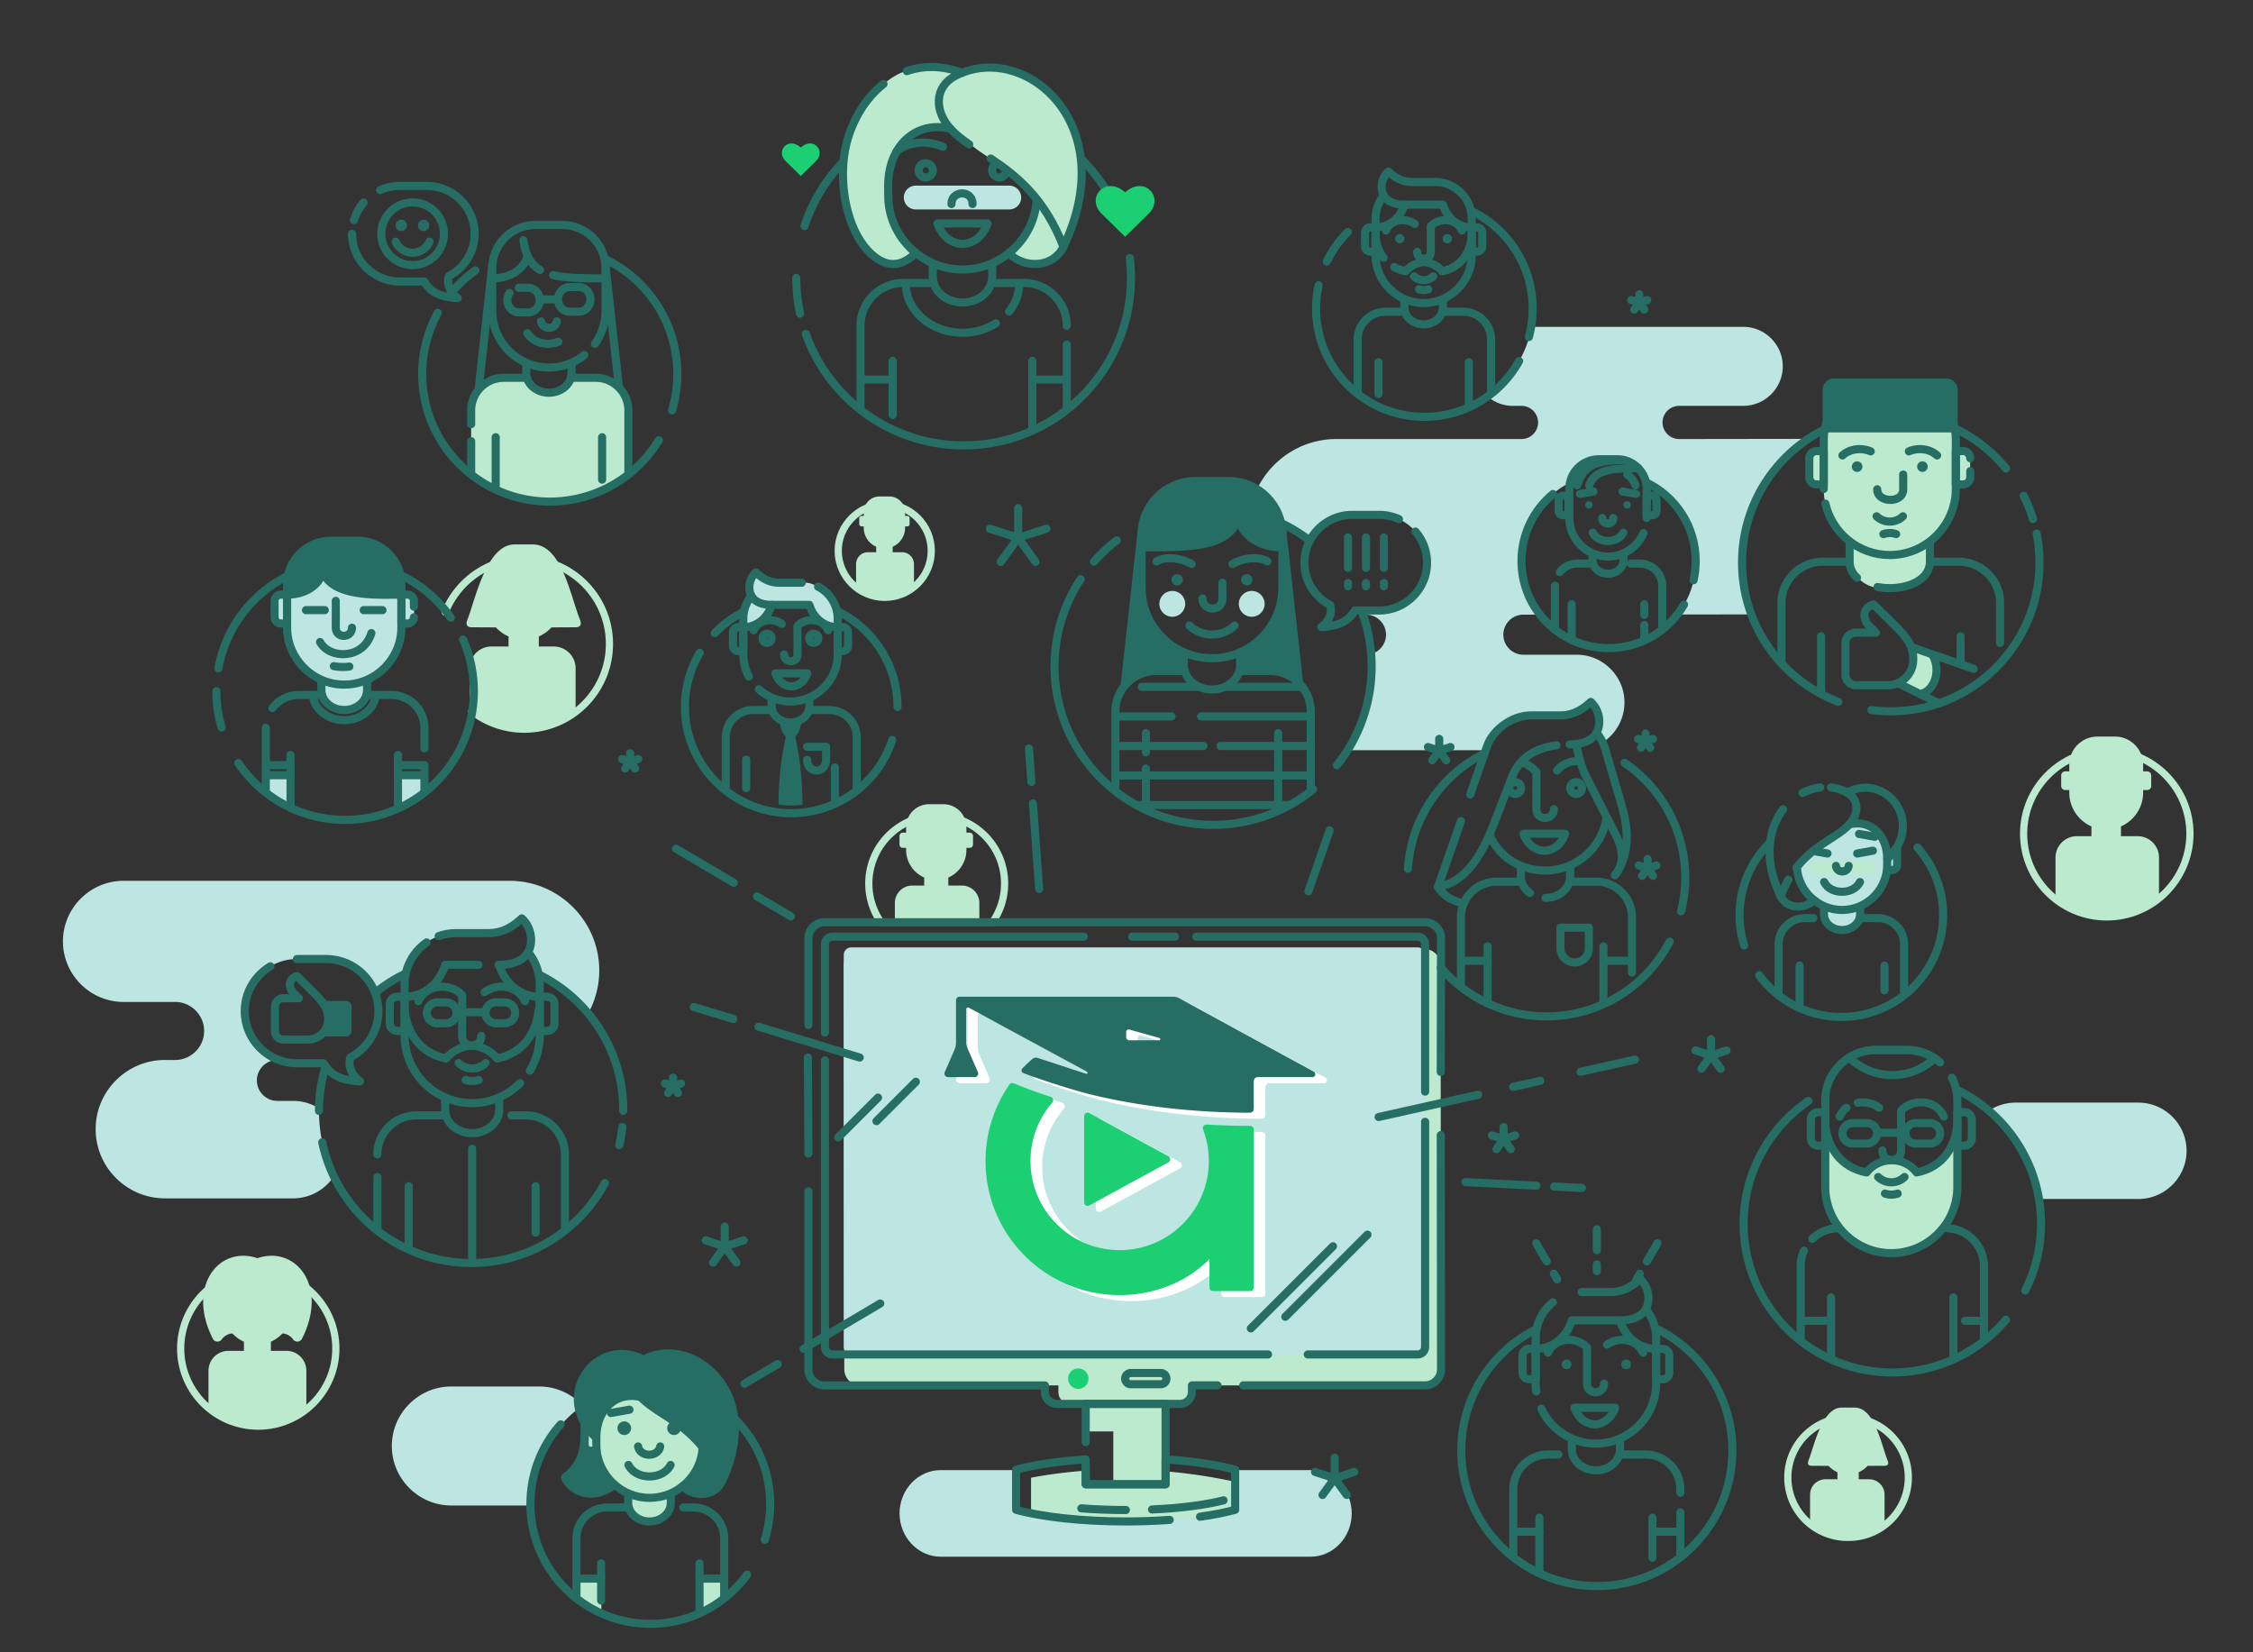 <svg xmlns="http://www.w3.org/2000/svg" xml:space="preserve" width="600" height="440"><rect width="100%" height="100%" fill="#333333" stroke="none"/><g transform="translate(0 -22.22)"><path fill="#bbeace" fill-rule="evenodd" d="M503.68 356.055c-9.67-.006-17.578-7.918-17.578-17.59v-18.686c0 7.271 3.842 13.021 11.008 14.666 3.203-4.635 9.963-4.402 13.143.195 7.164-1.643 11.008-7.395 11.008-14.666v18.688c0 9.672-7.91 17.584-17.58 17.59v-.197z" clip-rule="evenodd"/><path fill="none" stroke="#266d64" stroke-linecap="round" stroke-linejoin="round" stroke-miterlimit="22.926" stroke-width="2.16" d="M516.672 305.152a13.333 13.333 0 0 0-8.799-3.317h-8.384c-7.367 0-13.395 6.026-13.395 13.394v23.113c0 9.672 7.916 17.586 17.586 17.586 9.672 0 17.586-7.914 17.586-17.586v-23.113c0-2.15-.514-4.188-1.424-5.994" clip-rule="evenodd"/><path fill="#bbeace" fill-rule="evenodd" d="M485.684 131.455h35.133v10.884H522.77c1.053 0 1.912.86 1.912 1.913v5.099a1.917 1.917 0 0 1-1.912 1.913h-1.912v-.036h-.041v1.205c0 5.633-2.689 10.668-6.846 13.888v4.042c0 4.663-3.814 8.477-8.477 8.477h-4.443c-4.662 0-8.477-3.814-8.477-8.477v-4.006c-4.182-3.219-6.891-8.27-6.891-13.924v-1.169h-1.912a1.917 1.917 0 0 1-1.912-1.913v-5.099c0-1.052.859-1.913 1.912-1.913h1.912v-10.884zm29.4 65.184-5.818-2.041.133 4.521-3.098 4.549 5.67 3.687 3.617-3.145z" clip-rule="evenodd"/><path fill="#bde5e1" fill-rule="evenodd" d="M250.504 413.701h20.552v10.574h57.883v-10.637l.307.063h19.795c6.018 0 10.941 5.189 10.941 11.529 0 6.342-4.924 11.529-10.941 11.529h-98.537c-6.018 0-10.942-5.188-10.942-11.529s4.924-11.529 10.942-11.529zM493.137 269.231l-4.59.7-2.502-2.767-.303-3.138-5.377-4.513-1.826-6.325 7.262-6.5 6.705-4.943 4.012-.031 3.652 2.228 2.393 6.096 2.667-1.609-.033 4.438-.666 1.175-2.058.162-3.077 6.445-4.093 2.908v3.159z" clip-rule="evenodd"/><path fill="none" stroke="#266d64" stroke-linecap="round" stroke-linejoin="round" stroke-miterlimit="22.926" stroke-width="2.16" d="M478.539 253.188c.359 6.303 5.629 11.348 12.018 11.348v0c6.307 0 11.521-4.915 12.002-11.104.023-.308.037-2.123.037-2.437" clip-rule="evenodd"/><path fill="#bde5e1" fill-rule="evenodd" d="m205.859 177.23-4.592-2.164-1.604 2.532.806 3.481-1.66 1.948-.854 6.425 4.192-1.479 2.881-3.428.468-1.239h9.511l2.931 3.597 3.315 2.114 1.839.436-.118-3.986-1.383-4.196-3.271-2.575c-1.298-.735-2.635-1.322-4.111-1.345zM76.734 175.994H106.8v4.571h1.539c1.073 0 1.951.878 1.951 1.951v3.793c0 1.073-.878 1.95-1.951 1.95H106.8v2.001c0 5.985-3.735 11.14-8.99 13.249v1.729c0 3.346-2.737 6.083-6.083 6.083s-6.083-2.737-6.083-6.083v-1.762c-5.212-2.129-8.91-7.261-8.91-13.215v-2.001h-1.666a1.955 1.955 0 0 1-1.95-1.95v-3.793c0-1.073.877-1.951 1.95-1.951h1.666zm29.24 52.666h7.011v4.945l-7.011 4.184zm-35.194 0h6.596v8.661l-6.596-3.806zM243.873 71.645h24.906a3.185 3.185 0 0 1 3.176 3.176 3.184 3.184 0 0 1-3.176 3.176h-24.906a3.185 3.185 0 0 1-3.176-3.176 3.184 3.184 0 0 1 3.176-3.176z" clip-rule="evenodd"/><path fill="#bbeace" fill-rule="evenodd" d="M274.58 425.209v-9.479c4.93-.936 9.797-1.541 14.553-1.877v3.592h7.351v-14.039h-7.351v-7.342h21.28v17.965a144.685 144.685 0 0 1 18.527 2.787v7.459c-15.522 4.252-38.442 3.663-54.36.934zm-45.589-150.257 150.359-.004c2.357 0 4.283 1.931 4.285 4.286l.141 107.629c.004 2.355-1.93 4.285-4.285 4.285l-62.166.004v1.822a3.03 3.03 0 0 1-3.02 3.02h-29.42a3.03 3.03 0 0 1-3.02-3.02v-1.822h-52.733c-2.355 0-4.282-1.928-4.286-4.285l-.141-107.628c-.003-2.357 1.928-4.287 4.286-4.287z" clip-rule="evenodd"/><path fill="#bde5e1" fill-rule="evenodd" d="M226.697 274.503h150.836a2 2 0 0 1 1.992 1.992v104.419a2 2 0 0 1-1.992 1.992H226.697a1.999 1.999 0 0 1-1.992-1.992V276.495c0-1.096.896-1.992 1.992-1.992z" clip-rule="evenodd"/><path fill="#bbeace" fill-rule="evenodd" d="M497.6 251.45h-14.084c-.988 0-1.797.808-1.797 1.796 0 .989.809 1.797 1.797 1.797H497.6c.986 0 1.795-.808 1.795-1.797 0-.988-.809-1.796-1.795-1.796z" clip-rule="evenodd"/><path fill="none" stroke="#266d64" stroke-linecap="round" stroke-linejoin="round" stroke-miterlimit="22.926" stroke-width="2.16" d="M471.209 246.747a27.022 27.022 0 0 0-7.941 19.168c0 2.815.43 5.531 1.227 8.083m3.999 7.922c4.932 6.731 12.896 11.102 21.879 11.102 14.971 0 27.107-12.136 27.107-27.106a27.003 27.003 0 0 0-6.842-18.001M495.326 257.099c-1.752 3.46-7.787 3.46-9.537 0M495.092 244.292l4.179.745M494.598 249.507l4.179-.744M486.674 249.507l-3.817-.679" clip-rule="evenodd"/><path fill="none" stroke="#266d64" stroke-linecap="round" stroke-linejoin="round" stroke-miterlimit="22.926" stroke-width="2.16" d="M505.23 248.012v4.558c0 .723-.592 1.318-1.316 1.318h-1.318M485.742 264.026v1.688c0 2.288 2.166 4.169 4.814 4.169v0c2.648 0 4.816-1.875 4.816-4.169v-1.688" clip-rule="evenodd"/><path fill="none" stroke="#266d64" stroke-linecap="round" stroke-linejoin="round" stroke-miterlimit="22.926" stroke-width="2.16" d="M507.08 286.779v-13.134c0-3.811-3.117-6.93-6.93-6.93h-4.904m-12.324.001h-2.324c-3.811 0-6.93 3.123-6.93 6.93v13.134M501.863 279.345v6.584M479.25 279.345v11.126M480.041 233.37a13.616 13.616 0 0 1 4.688-1.453m2.902 0c1.326.158 2.637.538 3.887 1.156 3.752 1.855 3.563 5.832.988 8.671-3.143 3.469-9.172 5.296-14.047 11.482m-2.189 3.251a31.13 31.13 0 0 0-2.061 4.372c-4.684-9.757-3.289-17.944.662-23.107" clip-rule="evenodd"/><path fill="none" stroke="#266d64" stroke-linecap="round" stroke-linejoin="round" stroke-miterlimit="22.926" stroke-width="2.16" d="M492.506 241.745c5.395-1.358 10.09 2.555 10.09 9.25 10.369-10.011-.654-23.24-10.664-17.699M474.209 260.849c1.49 3.265 6.111 3.746 8.863 1.061M492.328 252.799c-.227 1.937-3.164 1.995-3.385 0" clip-rule="evenodd"/><path fill="#bbeace" fill-rule="evenodd" d="M134.099 122.827h6.442c.736 2.188 3.084 3.788 5.867 3.788s5.131-1.6 5.867-3.788h6.441c4.745 0 8.627 3.882 8.627 8.627v16.995a33.702 33.702 0 0 1-20.936 7.25 33.702 33.702 0 0 1-20.936-7.25v-16.995c.001-4.745 3.883-8.627 8.628-8.627z" clip-rule="evenodd"/><g fill="none" stroke="#266d64" stroke-linecap="round" stroke-linejoin="round" stroke-miterlimit="22.926" stroke-width="2.16" clip-rule="evenodd"><path d="M161.273 91.273c11.31 5.513 19.102 17.122 19.102 30.55 0 3.358-.486 6.602-1.395 9.665m-3.529 7.96c-5.959 9.799-16.737 16.343-29.043 16.343-18.76 0-33.968-15.208-33.968-33.968a33.815 33.815 0 0 1 4.157-16.295m3.895-5.664a34.116 34.116 0 0 1 6.123-5.648"/><path d="M155.604 116.766a14.999 14.999 0 0 1-9.426 3.329v0c-8.297 0-15.085-6.788-15.085-15.085V93.622c0-6.319 5.169-11.489 11.488-11.489h7.193c6.319 0 11.489 5.17 11.489 11.489v11.388c0 3.261-1.048 6.288-2.824 8.762"/><path d="M140.414 110.94c1.587 2.582 5.251 3.547 8.277 2.29M139.382 86.162c.54 4.051 1.987 6.492 4.438 7.963m3.473 1.35c3.458.833 8.076.876 13.97.876"/><path d="M140.482 90.316c-.864 3.618-4.63 6.035-9.39 6.035M152.212 119.456v2.116c0 2.867-2.715 5.225-6.034 5.225v0c-3.319 0-6.035-2.351-6.035-5.225v-2.116"/><path d="M125.472 147.969v-8.258m0-4.544v-3.657c0-4.776 3.908-8.684 8.684-8.684h6.145m11.745.001h6.613c4.776 0 8.685 3.913 8.685 8.684v16.458M132.008 138.653v13.942M160.348 138.653v11.281M144.08 107.806c.403 2.237 3.806 2.3 4.198 0M144.393 101.937h4.22M135.707 100.206a3.43 3.43 0 0 0-.584 1.927v0c0 1.804 1.369 3.279 3.042 3.279h2.536c1.673 0 3.042-1.476 3.042-3.279v0c0-1.804-1.369-3.28-3.042-3.28h-2.536M151.655 98.657h2.536c1.673 0 3.042 1.477 3.042 3.28v0c0 1.804-1.369 3.28-3.042 3.28h-2.536c-1.673 0-3.042-1.476-3.042-3.28v0c0-1.804 1.369-3.28 3.042-3.28zM131.12 92.838l-3.67 33.171M161.236 92.838l3.605 32.591"/></g><path fill="#bbeace" fill-rule="evenodd" d="m231.609 89.45 6.867 3.048 4.416-2.013.648-1.865-5.193-6.175-1.799-8.721 2.166-11.077 4.68-5.723 6.926-.837 3.063.707 7.071 5.429 7.992 5.507 7.662 7.03-.67 4.566-5.193 8.903-1.197 1.819 3.195 2.516 5.754-.348 4.689-2.208 3.743-10.501 1.626-10.751-1.586-10.537-4.297-8.214-9.006-7.49-8.813-2.827-8.595 1.761-8.933-1.834-5.64 1.547c-1.989.546-4.311 2.116-5.897 3.425l-2.771 2.548-4.651 6.737-3.111 10.162-.352 9.98 1.973 8.472z" clip-rule="evenodd"/><path fill="none" stroke="#266d64" stroke-linecap="round" stroke-linejoin="round" stroke-miterlimit="22.926" stroke-width="2.16" d="M84.33 167.249c-.161 2.063 1.07 6.652 2.319 8.546 3.635 5.51 14.71 4.77 20.248 4.77" clip-rule="evenodd"/><path fill="none" stroke="#bbeace" stroke-linecap="round" stroke-linejoin="round" stroke-miterlimit="22.926" stroke-width="1.92" d="M118.575 185.212c3.363-8.32 11.516-14.191 21.041-14.191 12.53 0 22.686 10.157 22.686 22.687 0 12.53-10.156 22.687-22.686 22.687a22.593 22.593 0 0 1-13.978-4.816" clip-rule="evenodd"/><path fill="#bbeace" fill-rule="evenodd" d="M141.865 167.199h-4.804c-7.548 0-10.469 14.721-12.657 20.235-.398 1.077-.051 1.784 1.142 1.824l6.512.036a10.172 10.172 0 0 0 3.374 2.414v2.671h-4.561c-3.194 0-5.807 2.613-5.807 5.807v11.178a22.59 22.59 0 0 0 14.245 5.032 22.591 22.591 0 0 0 13.983-4.821v-11.389c0-3.194-2.613-5.807-5.808-5.807h-3.991v-2.671a10.172 10.172 0 0 0 3.374-2.414l6.513-.036c1.193-.04 1.541-.747 1.142-1.824-2.654-6.687-4.967-20.235-12.657-20.235z" clip-rule="evenodd"/><g clip-rule="evenodd"><path fill="none" stroke="#bbeace" stroke-linecap="round" stroke-linejoin="round" stroke-miterlimit="22.926" stroke-width="1.92" d="M492.271 399.736c8.803 0 15.939 7.137 15.939 15.939 0 8.805-7.137 15.941-15.939 15.941zm-.216 0c-8.803 0-15.939 7.137-15.939 15.939 0 8.805 7.137 15.941 15.939 15.941z"/><path fill="#bbeace" fill-rule="evenodd" d="M493.852 397.051h-3.377c-5.303 0-7.355 10.344-8.893 14.217-.279.758-.035 1.254.803 1.281l4.576.025a7.113 7.113 0 0 0 2.369 1.695v1.877h-3.205a4.092 4.092 0 0 0-4.08 4.082v7.854a15.872 15.872 0 0 0 10.01 3.535c3.707 0 7.117-1.266 9.824-3.387v-8.002a4.091 4.091 0 0 0-4.08-4.082h-2.805v-1.877a7.115 7.115 0 0 0 2.371-1.695l4.576-.025c.838-.027 1.082-.523.803-1.281-1.865-4.698-3.49-14.217-8.892-14.217z"/></g><g clip-rule="evenodd"><path fill="none" stroke="#bbeace" stroke-linecap="round" stroke-linejoin="round" stroke-miterlimit="22.926" stroke-width="1.92" d="M561.057 266.392c12.199 0 22.148-9.949 22.148-22.148s-9.949-22.148-22.148-22.148-22.148 9.949-22.148 22.148 9.948 22.148 22.148 22.148z"/><path fill="#bbeace" fill-rule="evenodd" d="M558.563 218.364h4.689c4.119 0 7.49 3.371 7.49 7.491v1.779h1.078a1.08 1.08 0 0 1 1.076 1.077v2.817a1.08 1.08 0 0 1-1.076 1.077h-1.078v.676c0 4.013-2.434 7.484-5.9 9.009v2.608h4.453c3.119 0 5.67 2.551 5.67 5.669v10.913a22.063 22.063 0 0 1-13.908 4.912c-5.15 0-9.889-1.759-13.65-4.706v-11.119c0-3.119 2.551-5.669 5.67-5.669h3.896v-2.608c-3.467-1.525-5.902-4.997-5.902-9.009v-.676h-1.076a1.08 1.08 0 0 1-1.078-1.077v-2.817a1.08 1.08 0 0 1 1.078-1.077h1.076v-1.779c-.001-4.12 3.37-7.491 7.492-7.491z"/></g><g clip-rule="evenodd"><path fill="none" stroke="#bbeace" stroke-linecap="round" stroke-linejoin="round" stroke-miterlimit="22.926" stroke-width="1.92" d="M235.619 181.293c6.824 0 12.391-5.566 12.391-12.391s-5.566-12.391-12.391-12.391-12.391 5.566-12.391 12.391 5.566 12.391 12.391 12.391z"/><path fill="#bbeace" fill-rule="evenodd" d="M234.222 154.424h2.624a4.202 4.202 0 0 1 4.19 4.191v.996h.604c.331 0 .602.271.602.603v1.576a.604.604 0 0 1-.602.603h-.604v.378c0 2.245-1.362 4.187-3.301 5.041v1.459h2.49a3.182 3.182 0 0 1 3.173 3.172v6.105a12.342 12.342 0 0 1-7.781 2.748c-2.881 0-5.532-.983-7.637-2.633v-6.22a3.18 3.18 0 0 1 3.172-3.172h2.181v-1.459c-1.939-.854-3.303-2.795-3.303-5.041v-.378h-.602a.605.605 0 0 1-.604-.603v-1.576c0-.332.271-.603.604-.603h.602v-.996a4.205 4.205 0 0 1 4.192-4.191z"/></g><g clip-rule="evenodd"><path fill="none" stroke="#bbeace" stroke-linecap="round" stroke-linejoin="round" stroke-miterlimit="22.926" stroke-width="1.92" d="M249.458 239.422c9.986 0 18.082 8.096 18.082 18.083 0 3.828-1.19 7.377-3.22 10.301h-29.726a18.007 18.007 0 0 1-3.221-10.301c.002-9.987 8.098-18.083 18.085-18.083z"/><path fill="#bbeace" fill-rule="evenodd" d="M247.421 236.375h3.828c3.365 0 6.117 2.752 6.117 6.116v1.453h.879c.484 0 .879.396.879.879v2.299c0 .484-.395.88-.879.88h-.879v.551c0 3.276-1.988 6.11-4.818 7.355v2.129h3.635a4.642 4.642 0 0 1 4.629 4.629v5.138h-22.499v-5.138a4.643 4.643 0 0 1 4.629-4.629h3.181v-2.129c-2.829-1.245-4.817-4.079-4.817-7.355v-.551h-.88a.882.882 0 0 1-.879-.88v-2.299a.88.88 0 0 1 .879-.879h.88v-1.453c-.001-3.364 2.751-6.116 6.115-6.116z"/></g><path fill="none" stroke="#266d64" stroke-linecap="round" stroke-linejoin="round" stroke-miterlimit="22.926" stroke-width="2.16" d="M59.013 215.94a34.287 34.287 0 0 1-1.383-9.67m.534-6.063c1.911-10.706 8.792-19.691 18.172-24.482m30.553-.292a34.427 34.427 0 0 1 13.17 11.28m3.255 5.809a34.156 34.156 0 0 1 2.869 13.748c0 18.931-15.346 34.277-34.277 34.277-11.831 0-22.262-5.994-28.422-15.111" clip-rule="evenodd"/><g fill="none" stroke="#266d64" stroke-linecap="round" stroke-linejoin="round" stroke-miterlimit="22.926" stroke-width="2.16" clip-rule="evenodd"><path d="m367.148 319.674 26.522-5.94M420.924 307.631l14.486-3.244M402.949 311.656l7.242-1.623"/></g><g fill="none" stroke="#266d64" stroke-linecap="round" stroke-linejoin="round" stroke-miterlimit="22.926" stroke-width="2.16" clip-rule="evenodd"><path d="m390.285 337.006 18.889.953M413.896 338.197l7.372.373"/></g><g fill="none" stroke="#266d64" stroke-linecap="round" stroke-linejoin="round" stroke-miterlimit="22.926" stroke-width="2.16" clip-rule="evenodd"><path d="m276.735 258.933-1.653-22.793M274.667 230.441l-.644-8.894"/></g><path fill="none" stroke="#266d64" stroke-linecap="round" stroke-linejoin="round" stroke-miterlimit="22.926" stroke-width="2.16" d="m348.441 259.567 5.672-16.246" clip-rule="evenodd"/><g fill="none" stroke="#266d64" stroke-linecap="round" stroke-linejoin="round" stroke-miterlimit="22.926" stroke-width="2.16" clip-rule="evenodd"><path d="m228.954 303.838-26.947-8.21M195.271 293.575l-10.516-3.205"/></g><g fill="none" stroke="#266d64" stroke-linecap="round" stroke-linejoin="round" stroke-miterlimit="22.926" stroke-width="2.16" clip-rule="evenodd"><path d="m234.425 369.334-20.424 12.062M207.134 385.453l-8.881 5.244"/></g><path fill="#bde5e1" fill-rule="evenodd" d="M78.069 341.336c4.508 0 8.498-2.33 10.826-5.846a40.35 40.35 0 0 1-3.941-17.449c0-.221.005-.441.008-.662a12.866 12.866 0 0 0-6.893-1.998h-4.215c-2.996 0-5.446-2.449-5.446-5.445 0-2.996 2.451-5.447 5.446-5.447h.358c-5.262-1.977-9.034-7.069-9.034-12.999v-.001c0-7.633 6.246-13.878 13.879-13.878h7.845c5.923 0 11.009 3.76 12.992 9.01a40.57 40.57 0 0 1 8.181-5.178c1.364-6.125 6.857-10.74 13.377-10.74h8.578c2.802 0 5.68-.873 8.919-3.93 2.64 2.423 3.135 6.402 1.688 8.982a13.672 13.672 0 0 1 2.833 5.986 40.688 40.688 0 0 1 13.144 10.395 23.652 23.652 0 0 0 2.977-11.504c0-13.121-10.735-23.856-23.857-23.856H32.892c-8.871 0-16.129 7.259-16.129 16.128s7.258 16.128 16.129 16.128h13.739c4.25 0 7.729 3.479 7.729 7.729s-3.479 7.728-7.729 7.728h-2.738c-10.131 0-18.423 8.291-18.423 18.424s8.291 18.424 18.423 18.424l34.176-.001z" clip-rule="evenodd"/><path fill="none" stroke="#266d64" stroke-linecap="round" stroke-linejoin="round" stroke-miterlimit="22.926" stroke-width="2.16" d="M337.691 382.906h-116a2 2 0 0 1-1.992-1.992v-76.313m0-7.397v-23.553c0-1.096.896-1.992 1.992-1.992h66.899m12.945 0h11.375m5.688 0h58.936c1.096 0 1.992.898 1.992 1.992v39.257m-.001 8.047v59.959a2 2 0 0 1-1.992 1.992h-29.252M301.143 387.85h7.994c.822 0 1.494.672 1.494 1.494v0c0 .82-.672 1.492-1.494 1.492h-7.994a1.498 1.498 0 0 1-1.494-1.492v0a1.496 1.496 0 0 1 1.494-1.494z" clip-rule="evenodd"/><path fill="none" stroke="#266d64" stroke-linecap="round" stroke-linejoin="round" stroke-miterlimit="22.926" stroke-width="2.16" d="m215.284 329.396-.13-25.541m.13-8.686v-23.078a4.299 4.299 0 0 1 4.286-4.285h159.92c2.357 0 4.291 1.932 4.285 4.285l-.082 35.581m0 16.834.082 62.361c.004 2.355-1.93 4.281-4.285 4.281h-48.4m-6.863 0h-6.795v1.738a3.19 3.19 0 0 1-3.178 3.178h-32.811a3.188 3.188 0 0 1-3.178-3.178v-1.734H219.57a4.3 4.3 0 0 1-4.286-4.285v-47.379M333.121 375.967l21.867-21.867M223.224 325.111l10.6-10.599M342.299 372.869l21.867-21.867M233.42 320.773l10.484-10.482" clip-rule="evenodd"/><path fill="none" stroke="#266d64" stroke-linecap="round" stroke-linejoin="round" stroke-miterlimit="22.926" stroke-width="2.16" d="M289.132 406.26v-10.196h21.28v21.407h-21.28v-4.936M325.846 421.754c-4.736 1.215-11.41 2.092-19.045 2.428m-6.965.15c-4.18 0-8.18-.16-11.868-.449" clip-rule="evenodd"/><path fill="#1bcf72" fill-rule="evenodd" d="M287.163 392.057a2.719 2.719 0 0 0 2.714-2.713 2.72 2.72 0 0 0-2.714-2.715 2.72 2.72 0 0 0-2.714 2.715 2.718 2.718 0 0 0 2.714 2.713z" clip-rule="evenodd"/><g clip-rule="evenodd"><path fill="none" stroke="#bbeace" stroke-linecap="round" stroke-linejoin="round" stroke-miterlimit="22.926" stroke-width="1.92" d="M68.776 401.996c11.381 0 20.664-9.281 20.664-20.662 0-11.381-9.282-20.664-20.664-20.664-11.381 0-20.663 9.283-20.663 20.664 0 11.381 9.282 20.662 20.663 20.662z"/><path fill="#bbeace" fill-rule="evenodd" d="M68.553 357.268c-10.205-3.451-18.969 7.436-11.877 21.439.494.975 1.81 1.043 2.427.131.536-.791 1.656-1.492 2.789-1.525a9.247 9.247 0 0 0 3.073 2.199v2.434h-4.154c-2.91 0-5.29 2.379-5.29 5.289v10.18a20.577 20.577 0 0 0 12.975 4.584h.115a20.58 20.58 0 0 0 12.975-4.584v-10.18c0-2.91-2.38-5.289-5.29-5.289h-4.154v-2.434a9.261 9.261 0 0 0 3.072-2.199c1.133.033 2.253.734 2.789 1.525.617.912 1.933.844 2.427-.131 7.092-14.004-1.672-24.891-11.877-21.439z"/></g><path fill="#bde5e1" fill-rule="evenodd" d="M120.195 423.129h20.949c.109-.27.225-.535.344-.801.136-10.684 5.507-20.104 13.665-25.816-2.899-3.121-7.033-5.082-11.603-5.082h-23.354c-8.717 0-15.85 7.133-15.85 15.85 0 8.718 7.132 15.849 15.849 15.849zM569.479 341.502h-26.48c-1.57-9.355-6.422-17.596-13.328-23.504a12.734 12.734 0 0 1 7.098-2.156h32.711c7.055 0 12.83 5.773 12.83 12.83-.001 7.055-5.775 12.83-12.831 12.83zM405.695 185.895c-2.936 0-5.338 2.402-5.338 5.338s2.402 5.337 5.338 5.337H419.9c6.994 0 12.717 5.727 12.717 12.716 0 4.499-2.373 8.479-5.928 10.739l-.721-1.036-.211-7.075-1.602-2.549-7.377 3.322-11.424.153-4.275 1.493-4.795 5.396-.951 2.273h-36.547a41.946 41.946 0 0 0 6.412-22.351 43.55 43.55 0 0 0-.123-3.245c2.311-.585 4.035-2.688 4.035-5.175 0-2.936-2.402-5.338-5.338-5.338h-.872a55.572 55.572 0 0 0-.4-1.105h4.807c7 0 12.73-5.729 12.73-12.73 0-3.158-1.166-6.059-3.09-8.29a12.859 12.859 0 0 0-4.391-3.301 12.627 12.627 0 0 0-5.25-1.14h-7.195c-4.922 0-9.215 2.831-11.332 6.944a41.958 41.958 0 0 0-15.973-7.626c1.857-11.034 11.514-19.51 23.053-19.51h49.336a4.43 4.43 0 0 0 4.416-4.417 4.43 4.43 0 0 0-4.416-4.417h-2.277c-2.6 0-4.988-.957-6.83-2.534 6.127-4.471 10.457-11.015 11.803-18.513h56.357c5.789 0 10.523 4.736 10.523 10.523s-4.734 10.523-10.523 10.523h-17.084a4.428 4.428 0 0 0-4.416 4.417 4.429 4.429 0 0 0 4.416 4.417l34.4-.049c-10.627 7.102-17.627 19.206-17.627 32.948 0 4.854.875 9.505 2.475 13.803l-19.689.019a23.129 23.129 0 0 0 4.92-14.295c0-9.252-5.41-17.24-13.24-20.974-.652-3.447-3.697-6.076-7.326-6.076h-5.688c-3.699 0-6.793 2.731-7.361 6.276-7.609 3.814-12.832 11.683-12.832 20.773a23.135 23.135 0 0 0 4.945 14.33z" clip-rule="evenodd"/><path fill="none" stroke="#266d64" stroke-linecap="round" stroke-linejoin="round" stroke-miterlimit="22.926" stroke-width="2.16" d="M438.414 150.691c7.789 3.739 13.168 11.702 13.168 20.92 0 1.762-.197 3.478-.568 5.127m-2.545 6.488c-4.012 6.923-11.502 11.58-20.08 11.58-12.809 0-23.193-10.384-23.193-23.193 0-7.178 3.262-13.594 8.383-17.848" clip-rule="evenodd"/><path fill="none" stroke="#266d64" stroke-linecap="round" stroke-linejoin="round" stroke-miterlimit="22.926" stroke-width="2.16" d="M437.697 164.182c-1.58 3.667-5.236 6.25-9.465 6.25v0c-5.666 0-10.301-4.635-10.301-10.3v-7.776c0-4.314 3.531-7.844 7.844-7.844h4.912c4.314 0 7.844 3.53 7.844 7.844v7.776" clip-rule="evenodd"/><path fill="none" stroke="#266d64" stroke-linecap="round" stroke-linejoin="round" stroke-miterlimit="22.926" stroke-width="2.16" d="M424.152 164.068c1.498 2.961 6.662 2.961 8.16 0M423.223 151.464c1.58-4.202 5.754-4.538 13.074-4.562M435.566 151.464c-.48-1.279-1.201-2.201-2.18-2.863" clip-rule="evenodd"/><path fill="none" stroke="#266d64" stroke-linecap="round" stroke-linejoin="round" stroke-miterlimit="22.926" stroke-width="2.16" d="M420.004 151.464c1.76-5.65 5.613-6.631 12.283-6.762M432.113 153.11l3.576.637M424.352 153.11l-3.577.637M438.531 154.219h1.488c.621 0 1.129.508 1.129 1.128v2.95c0 .62-.51 1.128-1.129 1.128h-1.488zM417.713 154.219h-1.488c-.619 0-1.129.508-1.129 1.128v2.95c0 .62.508 1.128 1.129 1.128h1.488zM432.352 169.995v1.445c0 1.957-1.854 3.568-4.119 3.568v0c-2.266 0-4.121-1.605-4.121-3.568v-1.445" clip-rule="evenodd"/><path fill="none" stroke="#266d64" stroke-linecap="round" stroke-linejoin="round" stroke-miterlimit="22.926" stroke-width="2.16" d="M414.094 189.464v-11.238m1.304-3.668c1.104-1.374 2.791-2.261 4.625-2.261h4.195m10.091 0h2.445c3.262 0 5.93 2.672 5.93 5.929v11.238M418.557 183.103v9.519M437.906 183.103v2.864m0 2.681v3.974" clip-rule="evenodd"/><g fill="#266d64" fill-rule="evenodd" clip-rule="evenodd"><circle cx="423.139" cy="156.69" r=".988"/><circle cx="433.326" cy="156.69" r=".988"/></g><path fill="none" stroke="#266d64" stroke-linecap="round" stroke-linejoin="round" stroke-miterlimit="22.926" stroke-width="2.16" d="M426.705 160.182c0 1.927 2.92 1.99 2.92 0" clip-rule="evenodd"/><g fill="none" stroke="#266d64" stroke-linecap="round" stroke-linejoin="round" stroke-miterlimit="22.926" stroke-width="2.16" clip-rule="evenodd"><path d="M438.227 217.533v2.109l-2.004-.652M440.234 218.99l-2.007.652 1.24 1.707M436.988 221.349l1.239-1.707"/></g><g fill="none" stroke="#266d64" stroke-linecap="round" stroke-linejoin="round" stroke-miterlimit="22.926" stroke-width="2.16" clip-rule="evenodd"><path d="M192.998 348.836v5.322l-5.063-1.644M198.06 352.514l-5.062 1.644 3.128 4.305M189.869 358.463l3.129-4.305"/></g><g fill="none" stroke="#266d64" stroke-linecap="round" stroke-linejoin="round" stroke-miterlimit="22.926" stroke-width="2.16" clip-rule="evenodd"><path d="M271.138 157.538v7.908l-7.52-2.444M278.66 163.002l-7.522 2.444 4.649 6.397M266.491 171.843l4.647-6.397"/></g><g fill="none" stroke="#266d64" stroke-linecap="round" stroke-linejoin="round" stroke-miterlimit="22.926" stroke-width="2.16" clip-rule="evenodd"><path d="M455.668 298.944v4.353l-4.141-1.345M459.809 301.952l-4.141 1.345 2.561 3.523M453.109 306.82l2.559-3.523"/></g><g fill="none" stroke="#266d64" stroke-linecap="round" stroke-linejoin="round" stroke-miterlimit="22.926" stroke-width="2.16" clip-rule="evenodd"><path d="M355.428 410.398v5.487l-5.215-1.696M360.645 414.189l-5.217 1.696 3.224 4.435M352.205 420.32l3.223-4.435"/></g><g fill="none" stroke="#266d64" stroke-linecap="round" stroke-linejoin="round" stroke-miterlimit="22.926" stroke-width="2.16" clip-rule="evenodd"><path d="M167.826 222.798v2.252l-2.142-.696M169.966 224.354l-2.14.696 1.322 1.822M166.501 226.872l1.325-1.822"/></g><g fill="none" stroke="#266d64" stroke-linecap="round" stroke-linejoin="round" stroke-miterlimit="22.926" stroke-width="2.16" clip-rule="evenodd"><path d="M179.24 309.193v2.252l-2.143-.697M181.38 310.748l-2.14.697 1.322 1.821M177.916 313.266l1.324-1.821"/></g><g fill="none" stroke="#266d64" stroke-linecap="round" stroke-linejoin="round" stroke-miterlimit="22.926" stroke-width="2.16" clip-rule="evenodd"><path d="M436.553 100.575v2.251l-2.143-.696M438.693 102.13l-2.14.696 1.322 1.821M435.229 104.647l1.324-1.821"/></g><g fill="none" stroke="#266d64" stroke-linecap="round" stroke-linejoin="round" stroke-miterlimit="22.926" stroke-width="2.16" clip-rule="evenodd"><path d="M400.426 322.334v3.254l-3.096-1.006M403.52 324.582l-3.094 1.006 1.912 2.633M398.512 328.221l1.914-2.633"/></g><g fill="none" stroke="#266d64" stroke-linecap="round" stroke-linejoin="round" stroke-miterlimit="22.926" stroke-width="2.16" clip-rule="evenodd"><path d="M383.279 218.973v3.156l-3.002-.975M386.281 221.154l-3.002.975 1.856 2.554M381.426 224.683l1.853-2.554"/></g><g fill="none" stroke="#266d64" stroke-linecap="round" stroke-linejoin="round" stroke-miterlimit="22.926" stroke-width="2.16" clip-rule="evenodd"><path d="M438.773 250.959v2.483l-2.363-.767"/><path d="m441.135 252.675-2.362.767 1.459 2.01M437.313 255.452l1.46-2.01"/></g><path fill="none" stroke="#266d64" stroke-linecap="round" stroke-linejoin="round" stroke-miterlimit="22.926" stroke-width="2.16" d="m382.939 258.421 6.135-17.57m2.461-7.05 4.5-12.889c1.529-4.383 6.709-8.187 11.641-8.187h7.828c2.555 0 5.182-.797 8.137-3.586 2.408 2.21 2.859 5.841 1.539 8.196.994 1.213 1.799 2.604 2.246 4.14l4.447 15.236c1.865 6.391 1.961 12.026-.748 16.976m-3.295-13.676c-1.166 7.906-8.023 14.024-16.24 14.024v0c-6.781 0-12.389-3.607-14.881-9.507" clip-rule="evenodd"/><path fill="none" stroke="#266d64" stroke-linecap="round" stroke-linejoin="round" stroke-miterlimit="22.926" stroke-width="2.16" d="M411.281 248.788c-2.316-.019-4.535-1.651-5.547-4.538h11.094c-1.012 2.886-3.232 4.519-5.547 4.538zM413.809 237.699c0 3.072-4.658 3.171-4.652 0l.014-9.885c-.492-.53-2.127-2.237-4.035-2.507M414.656 227.389c1.211-1.483 3.094-2.396 5.006-2.49M419.746 220.342c.555 2.911 1.377 6.168 2.551 8.477l7.953 15.634c2.365 4.651 2.127 8.079-.207 10.855M418.156 253.339v2.303c0 3.119-2.955 5.685-6.566 5.685m-4.168-1.301c-1.463-1.045-2.398-2.625-2.398-4.384v-2.303" clip-rule="evenodd"/><path fill="none" stroke="#266d64" stroke-linecap="round" stroke-linejoin="round" stroke-miterlimit="22.926" stroke-width="2.16" d="M389.059 284.366v-17.909c0-5.197 4.252-9.45 9.449-9.45h6.688m12.779 0h7.197c5.197 0 9.449 4.259 9.449 9.45v14.772M396.17 274.229v15.17M427.01 274.229v15.17" clip-rule="evenodd"/><g fill="none" stroke="#266d64" stroke-linecap="round" stroke-linejoin="round" stroke-miterlimit="22.926" stroke-width="2.16" clip-rule="evenodd"><path d="M403.51 233.639c.869 0 1.576-.708 1.576-1.575 0-.868-.707-1.575-1.576-1.575-.867 0-1.574.708-1.574 1.575s.707 1.575 1.574 1.575z"/><circle cx="419.744" cy="232.064" r="1.575"/></g><path fill="none" stroke="#266d64" stroke-linecap="round" stroke-linejoin="round" stroke-miterlimit="22.926" stroke-width="2.16" d="M396.17 278.05h-7.111M434.326 278.05h-7.113M425.18 217.336c-1.406 2.412-4.225 3.075-7.156 3.109m-3.526.243c-5.428.727-9.791 3.161-11.869 8.534l-4.941 12.771c-4.273 11.05-9.168 15.442-14.748 16.428M382.939 258.421c1.703 2.457 3.639 3.625 6.855 4.386M415.561 269.254h7.572v5.482a3.797 3.797 0 0 1-3.785 3.786v0a3.797 3.797 0 0 1-3.787-3.786zM520.947 312.332c13.363 6.363 22.602 19.988 22.602 35.775a39.448 39.448 0 0 1-4.211 17.789m-5.147 7.776c-7.264 8.584-18.117 14.035-30.244 14.035-21.871 0-39.6-17.729-39.6-39.6 0-13.592 6.848-25.582 17.281-32.713" clip-rule="evenodd"/><path fill="none" stroke="#266d64" stroke-linecap="round" stroke-linejoin="round" stroke-miterlimit="22.926" stroke-width="2.16" d="M479.541 378.588V359.4a10.038 10.038 0 0 1 .883-4.125m2.219-3.15a10.079 10.079 0 0 1 7.021-2.848m28.566 0c5.568 0 10.125 4.561 10.125 10.123v19.188M306.41 160.842a42.093 42.093 0 0 1 16.646-3.409 42.028 42.028 0 0 1 25.76 8.77m13.766 18.586a42.115 42.115 0 0 1 2.695 14.864 42.054 42.054 0 0 1-9.234 26.355m-6.344 6.397a42.037 42.037 0 0 1-26.642 9.466c-23.316 0-42.219-18.902-42.219-42.219a42.03 42.03 0 0 1 6.951-23.216m3.537-4.632a42.454 42.454 0 0 1 6.084-5.69" clip-rule="evenodd"/><path fill="none" stroke="#266d64" stroke-linecap="round" stroke-linejoin="round" stroke-miterlimit="22.926" stroke-width="2.16" d="M318.303 150.32h8.939c7.854 0 14.279 6.426 14.279 14.28v14.155c0 10.312-8.438 18.749-18.75 18.749v0c-10.313 0-18.75-8.437-18.75-18.749V164.6c0-7.854 6.426-14.28 14.282-14.28z" clip-rule="evenodd"/><path fill="none" stroke="#266d64" stroke-linecap="round" stroke-linejoin="round" stroke-miterlimit="22.926" stroke-width="2.16" d="M329.85 160.491c1.074 4.497 5.754 7.501 11.67 7.501m-10.303-12.665c-1.648 12.377-10.109 12.665-27.195 12.665M330.273 196.709v2.63c0 3.563-3.375 6.495-7.502 6.495v0c-4.125 0-7.5-2.923-7.5-6.495v-2.63" clip-rule="evenodd"/><path fill="none" stroke="#266d64" stroke-linecap="round" stroke-linejoin="round" stroke-miterlimit="22.926" stroke-width="2.16" d="M297.035 232.148v-20.456c0-5.937 4.857-10.793 10.795-10.793h7.637m14.597 0h8.221c5.938 0 10.793 4.863 10.793 10.793v20.456M305.16 217.447v5.087m0 4.349v11.015M88.045 166.219h7.258c6.375 0 11.593 5.216 11.593 11.593v11.492c0 8.372-6.85 15.222-15.222 15.222v0c-8.372 0-15.222-6.85-15.222-15.222v-11.492c0-6.377 5.217-11.593 11.593-11.593z" clip-rule="evenodd"/><path fill="none" stroke="#266d64" stroke-linecap="round" stroke-linejoin="round" stroke-miterlimit="22.926" stroke-width="2.16" d="M85.23 193.181c2.475 4.596 11.527 4.748 13.673-2.376M88.909 199.611c1.318.255 2.737.3 4.125.111" clip-rule="evenodd"/><path fill="none" stroke="#266d64" stroke-linecap="round" stroke-linejoin="round" stroke-miterlimit="22.926" stroke-width="2.16" d="M93.731 189.377c0 2.849-4.314 2.94-4.314 0 0-.321.029-6.938 0-7.15M85.927 174.476c-.871 3.651-4.672 6.09-9.475 6.09" clip-rule="evenodd"/><g fill="none" stroke="#266d64" stroke-linecap="round" stroke-linejoin="round" stroke-miterlimit="22.926" stroke-width="2.16" clip-rule="evenodd"><path d="M81.483 184.695h5.01M96.856 184.695h5.009"/></g><path fill="none" stroke="#266d64" stroke-linecap="round" stroke-linejoin="round" stroke-miterlimit="22.926" stroke-width="2.16" d="M110.231 186.592c0 .917-.75 1.667-1.667 1.667h-1.667v-7.693h1.667c.917 0 1.667.75 1.667 1.667v1.542M76.452 180.565h-1.667c-.917 0-1.667.75-1.667 1.667v4.359c0 .917.75 1.667 1.667 1.667h1.667zM97.764 203.88v2.136c0 2.893-2.74 5.272-6.089 5.272v0c-3.35 0-6.09-2.373-6.09-5.272v-2.306" clip-rule="evenodd"/><path fill="none" stroke="#266d64" stroke-linecap="round" stroke-linejoin="round" stroke-miterlimit="22.926" stroke-width="2.16" d="M100.065 207.351c-.382 3.703-4.01 6.646-8.391 6.646v0c-4.407 0-8.051-2.969-8.397-6.71" clip-rule="evenodd"/><path fill="none" stroke="#266d64" stroke-linecap="round" stroke-linejoin="round" stroke-miterlimit="22.926" stroke-width="2.16" d="M70.78 232.653v-16.608m1.784-5.283c1.604-2.11 4.139-3.479 6.979-3.479h6.201m11.852 0h6.674c4.819 0 8.763 3.949 8.763 8.763v5.468m-.001 4.475v6.664M77.376 223.252v14.069M105.974 223.252v14.069M340.385 217.447v20.451M486.094 321.836c.662 5.945 4.037 11.26 11 12.6 3.279-4.318 10.059-4.367 13.328 0 6.857-1.34 10.184-6.654 10.836-12.6" clip-rule="evenodd"/><path fill="none" stroke="#266d64" stroke-linecap="round" stroke-linejoin="round" stroke-miterlimit="22.926" stroke-width="2.16" d="M501.303 328.59c0 3.291 4.99 3.398 4.986 0l-.016-10.59c3.035-3.279 9.277-3.072 11.404 1.555M521.266 318.41h1.928a1.93 1.93 0 0 1 1.926 1.926v5.037a1.932 1.932 0 0 1-1.926 1.926h-1.928zM520.199 367.727v16.253M487.643 367.727v16.253M320.238 181.594c0 3.508 5.32 3.622 5.314 0l-.008-4.186M317.328 172.392c-2.768-1.517-6.801-2.176-9.303-.682M328.217 172.392c2.768-1.517 6.799-2.176 9.301-.682" clip-rule="evenodd"/><g fill="#266d64" fill-rule="evenodd" clip-rule="evenodd"><circle cx="332.043" cy="176.617" r="1.506"/><path d="M313.5 178.123a1.51 1.51 0 0 0 1.508-1.506 1.51 1.51 0 0 0-1.508-1.506 1.51 1.51 0 0 0-1.506 1.506 1.51 1.51 0 0 0 1.506 1.506z"/></g><path fill="none" stroke="#266d64" stroke-linecap="round" stroke-linejoin="round" stroke-miterlimit="22.926" stroke-width="2.16" d="M316.762 188.798c3.354 3.212 8.666 3.212 12.021 0M500.174 335.652a5.078 5.078 0 0 0 7.012 0M391.936 78.441c9.607 4.678 16.229 14.537 16.229 25.941 0 2.625-.35 5.167-1.008 7.584m-2.602 6.397c-4.92 8.859-14.373 14.855-25.227 14.855-15.926 0-28.836-12.911-28.836-28.836 0-2.126.23-4.2.668-6.195m2.188-6.329A28.91 28.91 0 0 1 358.932 84" clip-rule="evenodd"/><path fill="none" stroke="#266d64" stroke-linecap="round" stroke-linejoin="round" stroke-miterlimit="22.926" stroke-width="2.16" d="M382.188 70.688h-6.107c-1.994 0-4.041-.622-6.348-2.797-1.879 1.724-2.23 4.556-1.201 6.394a9.705 9.705 0 0 0-2.203 6.157v9.668c0 7.043 5.762 12.806 12.807 12.806v0c7.043 0 12.805-5.762 12.805-12.806v-9.668c-.002-5.365-4.39-9.754-9.753-9.754z" clip-rule="evenodd"/><path fill="none" stroke="#266d64" stroke-linecap="round" stroke-linejoin="round" stroke-miterlimit="22.926" stroke-width="2.16" d="M379.232 92.021c1.484.012 3.652.874 4.816 2.429 4.994-.975 7.416-4.845 7.891-9.175M379.232 92.021c-1.482.012-3.652.874-4.814 2.429a10.37 10.37 0 0 1-3.113-1.125m-2.828-2.458c-1.215-1.587-1.924-3.538-2.148-5.592M377.404 89.299c0 2.396 3.633 2.474 3.629 0l-.012-6.84c2.211-2.388 6.756-2.237 8.305 1.132M376.775 81.884c-2.354-1.76-6.254-1.363-7.664 1.708" clip-rule="evenodd"/><path fill="none" stroke="#266d64" stroke-linecap="round" stroke-linejoin="round" stroke-miterlimit="22.926" stroke-width="2.16" d="M368.531 74.285c1.098 1.882 3.295 2.426 5.584 2.426h10.141c1.107 3.686 4.143 6.047 7.684 6.047" clip-rule="evenodd"/><path fill="none" stroke="#266d64" stroke-linecap="round" stroke-linejoin="round" stroke-miterlimit="22.926" stroke-width="2.16" d="M374.012 76.71c-1.107 3.686-4.143 6.047-7.684 6.047M366.328 82.758h-1.402c-.771 0-1.402.631-1.402 1.402v3.667c0 .771.631 1.403 1.402 1.403h1.402zM391.939 82.758h1.402c.771 0 1.402.631 1.402 1.402v3.667c0 .771-.631 1.403-1.402 1.403h-1.402zM384.256 102.372v1.796c0 2.434-2.305 4.436-5.121 4.436v0c-2.818 0-5.123-1.996-5.123-4.436v-1.796" clip-rule="evenodd"/><path fill="none" stroke="#266d64" stroke-linecap="round" stroke-linejoin="round" stroke-miterlimit="22.926" stroke-width="2.16" d="M361.557 126.578v-13.972c0-4.055 3.316-7.372 7.371-7.372h5.217m9.97 0h5.615c4.053 0 7.371 3.321 7.371 7.372v13.972M367.105 118.669v8.461M391.162 118.669v11.835" clip-rule="evenodd"/><g fill="#266d64" fill-rule="evenodd" clip-rule="evenodd"><circle cx="385.438" cy="85.775" r="1.229"/><path d="M372.771 87.003c.678 0 1.23-.552 1.23-1.229 0-.676-.553-1.229-1.23-1.229-.676 0-1.229.552-1.229 1.229a1.233 1.233 0 0 0 1.229 1.229z"/></g><path fill="none" stroke="#266d64" stroke-linecap="round" stroke-linejoin="round" stroke-miterlimit="22.926" stroke-width="2.16" d="M376.582 95.811a3.695 3.695 0 0 0 5.104 0M377.902 99.271c.795.28 1.668.28 2.463 0M501.988 340.063a5.099 5.099 0 0 0 3.383 0M528.303 373.936h-4.959M479.541 373.936h7.619M500.488 323.857h6.961M500.439 317.209c-1.596-1.193-3.713-1.666-5.678-1.328m-3.04 1.342a6.369 6.369 0 0 0-1.807 2.332M486.094 318.41h-1.928a1.929 1.929 0 0 0-1.924 1.926v5.037a1.93 1.93 0 0 0 1.924 1.926h1.928zM515.211 304.039a16.378 16.378 0 0 1-11.264 4.467 16.381 16.381 0 0 1-11.477-4.672 13.292 13.292 0 0 1 7.018-1.999h8.384c2.704 0 5.228.811 7.339 2.204z" clip-rule="evenodd"/><g fill="none" stroke="#266d64" stroke-linecap="round" stroke-linejoin="round" stroke-miterlimit="22.926" stroke-width="2.16" clip-rule="evenodd"><path d="M493.383 321.295h3.797c1.5 0 2.727 1.227 2.727 2.727v0a2.734 2.734 0 0 1-2.727 2.725h-3.797a2.734 2.734 0 0 1-2.725-2.725v0a2.734 2.734 0 0 1 2.725-2.727zM510.17 321.295h3.797c1.5 0 2.727 1.227 2.727 2.727v0a2.734 2.734 0 0 1-2.727 2.725h-3.797a2.734 2.734 0 0 1-2.725-2.725v0a2.734 2.734 0 0 1 2.725-2.727z"/></g><path fill="none" stroke="#266d64" stroke-linecap="round" stroke-linejoin="round" stroke-miterlimit="22.926" stroke-width="2.16" d="m304.055 163.625-4.559 41.229M341.488 163.625l4.481 40.508" clip-rule="evenodd"/><path fill="#266d64" fill-rule="evenodd" d="m306.568 189.077 4.92 4.626 4.127 2.374-.148 4.822-8.194.015-7.777 3.94 3.82-30.236 1.133 8.112zM339.146 189.005l-4.919 4.626-4.127 2.373.148 4.823 8.191.014 7.78 3.941-3.821-30.237-1.132 8.113zM341.982 168.102l-7.021-1.269-5.188-5.465-3.609 3.563-6.318 2.292-16.285.869.959-8.592 6.431-7.129 4.459-1.755 14.5-.318 7.611 3.805 3.567 7.013z" clip-rule="evenodd"/><path fill="none" stroke="#266d64" stroke-linecap="round" stroke-linejoin="round" stroke-miterlimit="22.926" stroke-width="2.16" d="M489.592 209.11c-14.99-5.642-25.654-20.112-25.654-37.075 0-21.871 17.73-39.601 39.6-39.601 12.367 0 23.408 5.668 30.67 14.547m4.72 7.264a39.236 39.236 0 0 1 2.492 6.217m.967 3.856a39.88 39.88 0 0 1 .752 7.717c0 21.871-17.73 39.601-39.602 39.601-1.744 0-3.463-.113-5.148-.332" clip-rule="evenodd"/><path fill="none" stroke="#266d64" stroke-linecap="round" stroke-linejoin="round" stroke-miterlimit="22.926" stroke-width="2.16" d="M486.121 156.324c1.781 7.817 8.813 13.696 17.148 13.696v0c9.674 0 17.588-7.914 17.588-17.586v-13.277c0-7.367-6.027-13.394-13.395-13.394h-8.385c-7.891 0-13.395 6.237-13.395 13.394v13.277" clip-rule="evenodd"/><path fill="none" stroke="#266d64" stroke-linecap="round" stroke-linejoin="round" stroke-miterlimit="22.926" stroke-width="2.16" d="M499.922 152.519c0 3.705 6.938 3.814 6.932 0l-.008-3.926M498.186 142.414c-2.449-1.036-5.486-.742-7.52 1.085M508.354 142.414c2.451-1.036 5.486-.742 7.521 1.085M485.684 142.338h-1.926a1.93 1.93 0 0 0-1.926 1.926v5.037a1.93 1.93 0 0 0 1.926 1.926h1.926zM524.709 147.675v1.625c0 1.06-.867 1.926-1.926 1.926h-1.926v-8.889h1.926c1.059 0 1.926.867 1.926 1.926M513.967 166.554v5.188c0 5.705-7.781 7.974-13.959 6.798m-5.469-2.48c-1.217-1.108-1.965-2.547-1.965-4.318v-5.188M474.426 198.88v-16.115c0-6.026 4.93-10.958 10.957-10.958h6.572m22.672 0h7.066c6.027 0 10.957 4.939 10.957 10.958v10.665" clip-rule="evenodd"/><g fill="none" stroke="#266d64" stroke-linecap="round" stroke-linejoin="round" stroke-miterlimit="22.926" stroke-width="2.16" clip-rule="evenodd"><path d="M484.963 191.655v15.01M522.111 191.655v7.449"/></g><g fill="#266d64" fill-rule="evenodd" clip-rule="evenodd"><circle cx="511.967" cy="146.481" r="1.413"/><circle cx="494.574" cy="146.481" r="1.413"/></g><path fill="none" stroke="#266d64" stroke-linecap="round" stroke-linejoin="round" stroke-miterlimit="22.926" stroke-width="2.16" d="M499.766 159.704a5.073 5.073 0 0 0 7.01 0M501.578 164.454a5.099 5.099 0 0 1 3.383 0" clip-rule="evenodd"/><path fill="#266d64" fill-rule="evenodd" stroke="#266d64" stroke-miterlimit="10" d="M485.875 136.866h34.982v-10.824a2.538 2.538 0 0 0-2.531-2.53h-29.922a2.537 2.537 0 0 0-2.529 2.53z" clip-rule="evenodd"/><path fill="none" stroke="#266d64" stroke-linecap="round" stroke-linejoin="round" stroke-miterlimit="22.926" stroke-width="2.16" d="m499.555 190.68-1.607-1.599c-2.336-2.325-1.643-5.208 1.012-5.897l6.602 6.535c2.053 2.259 3.945 4.435 3.945 7.734v.464c0 3.724-3.047 6.773-6.773 6.773h-8.432a2.863 2.863 0 0 1-2.854-2.854v-8.3a2.862 2.862 0 0 1 2.854-2.855l5.253-.001zM505.637 204.23l10.539 5.197M508.939 194.483l16.665 5.847M514.598 196.513c2.377 4.087.742 9.386-2.855 10.444" clip-rule="evenodd"/><g clip-rule="evenodd"><path fill="none" stroke="#266d64" stroke-linecap="round" stroke-linejoin="round" stroke-miterlimit="22.926" stroke-width="2.16" d="M440.896 375.932c12.105 5.828 20.461 18.213 20.461 32.549 0 19.938-16.162 36.102-36.102 36.102-19.94 0-36.102-16.164-36.102-36.102 0-14.15 8.141-26.398 19.992-32.318"/><path fill="none" stroke="#266d64" stroke-linecap="round" stroke-linejoin="round" stroke-miterlimit="22.926" stroke-width="2.16" d="M421.189 366.295h7.645c2.496 0 5.063-.777 7.947-3.502 2.354 2.16 2.793 5.705 1.506 8.006a12.147 12.147 0 0 1 2.758 7.707v12.105c0 8.818-7.215 16.031-16.033 16.031v0c-6.412 0-11.977-3.814-14.535-9.287m-1.356-4.607a16.024 16.024 0 0 1-.143-2.137v-12.105c0-3.83 1.787-7.264 4.568-9.506"/><path fill="none" stroke="#266d64" stroke-linecap="round" stroke-linejoin="round" stroke-miterlimit="22.926" stroke-width="2.16" d="M424.711 401.518c-2.262-.018-4.43-1.613-5.418-4.432h10.836c-.99 2.818-3.156 4.414-5.418 4.432zM427.178 390.688c0 3-4.549 3.098-4.543 0l.012-9.654c-2.766-2.99-8.457-2.803-10.395 1.416M427.965 380.313c2.947-2.205 7.83-1.707 9.596 2.137"/><path fill="none" stroke="#266d64" stroke-linecap="round" stroke-linejoin="round" stroke-miterlimit="22.926" stroke-width="2.16" d="M438.287 370.799c-1.375 2.355-4.127 3.037-6.992 3.037h-12.697c-1.385 4.613-5.186 7.57-9.619 7.57"/><path fill="none" stroke="#266d64" stroke-linecap="round" stroke-linejoin="round" stroke-miterlimit="22.926" stroke-width="2.16" d="M431.424 373.836c1.387 4.613 5.188 7.57 9.621 7.57M441.045 381.406h1.756c.965 0 1.756.791 1.756 1.756v4.592c0 .965-.791 1.756-1.756 1.756h-1.756zM408.979 381.406h-1.756c-.965 0-1.756.791-1.756 1.756v4.592c0 .965.791 1.756 1.756 1.756h1.756zM431.426 405.963v2.25c0 3.047-2.887 5.553-6.414 5.553v0c-3.527 0-6.414-2.498-6.414-5.553v-2.25"/><path fill="none" stroke="#266d64" stroke-linecap="round" stroke-linejoin="round" stroke-miterlimit="22.926" stroke-width="2.16" d="M403.004 436.268v-17.492c0-5.076 4.154-9.229 9.23-9.229h2.768m16.246 0h7.029c5.076 0 9.23 4.158 9.23 9.229v.957m.001 5.222v11.313M409.951 426.367v14.819M440.072 426.367v10.664"/><g fill="#266d64" fill-rule="evenodd"><circle cx="433.051" cy="385.549" r="1.287"/><circle cx="417.195" cy="385.549" r="1.287"/></g><path fill="none" stroke="#266d64" stroke-linecap="round" stroke-linejoin="round" stroke-miterlimit="22.926" stroke-width="2.16" d="M409.951 430.098h-6.947M447.219 430.098h-6.948M425.256 349.586v5.561m0 3.787v1.775M409.127 353.307l2.781 4.816m1.893 3.279.889 1.537M441.385 353.307l-2.781 4.816m-1.893 3.279-.889 1.537"/></g><path fill="none" stroke="#266d64" stroke-linecap="round" stroke-linejoin="round" stroke-miterlimit="22.926" stroke-width="2.16" d="M237.619 219.266c-3.701 11.321-14.348 19.499-26.905 19.499-15.63 0-28.301-12.671-28.301-28.301a28.175 28.175 0 0 1 3.929-14.395m3.999-5.25a28.43 28.43 0 0 1 7.732-5.684m24.827-.221c9.53 4.554 16.114 14.283 16.114 25.55" clip-rule="evenodd"/><path fill="none" stroke="#266d64" stroke-linecap="round" stroke-linejoin="round" stroke-miterlimit="22.926" stroke-width="2.16" d="M202.1 205.764a12.514 12.514 0 0 0 8.422 3.26v0c6.913 0 12.568-5.655 12.568-12.568v-9.488c0-3.704-2.132-6.934-5.229-8.524m-4.343-1.049h-5.992c-1.958 0-3.968-.61-6.23-2.746-1.845 1.693-2.19 4.472-1.18 6.275a9.517 9.517 0 0 0-2.162 6.042v9.488c0 2.133.538 4.146 1.486 5.911" clip-rule="evenodd"/><path fill="none" stroke="#266d64" stroke-linecap="round" stroke-linejoin="round" stroke-miterlimit="22.926" stroke-width="2.16" d="M210.758 205.006c1.772-.015 3.472-1.264 4.247-3.474h-8.494c.776 2.21 2.475 3.459 4.247 3.474zM208.824 196.516c0 2.352 3.566 2.428 3.563 0l-.012-7.569c2.17-2.343 6.631-2.196 8.15 1.111M208.207 188.383c-2.31-1.728-6.137-1.338-7.521 1.676" clip-rule="evenodd"/><path fill="none" stroke="#266d64" stroke-linecap="round" stroke-linejoin="round" stroke-miterlimit="22.926" stroke-width="2.16" d="M200.116 180.925c1.077 1.847 3.234 2.38 5.48 2.38h9.953c1.086 3.618 4.065 5.936 7.541 5.936" clip-rule="evenodd"/><path fill="none" stroke="#266d64" stroke-linecap="round" stroke-linejoin="round" stroke-miterlimit="22.926" stroke-width="2.16" d="M205.495 183.305c-1.087 3.618-4.065 5.936-7.541 5.936M197.954 189.241h-1.376a1.38 1.38 0 0 0-1.377 1.376v3.6a1.38 1.38 0 0 0 1.377 1.376h1.376zM223.09 189.241h1.376a1.38 1.38 0 0 1 1.377 1.376v3.6a1.38 1.38 0 0 1-1.377 1.376h-1.376zM215.55 208.491v1.763c0 2.388-2.263 4.354-5.028 4.354v0c-2.766 0-5.028-1.959-5.028-4.354v-1.763" clip-rule="evenodd"/><path fill="none" stroke="#266d64" stroke-linecap="round" stroke-linejoin="round" stroke-miterlimit="22.926" stroke-width="2.16" d="M193.27 232.247v-13.712c0-3.979 3.256-7.235 7.235-7.235h5.119m9.787 0h5.511c3.979 0 7.234 3.26 7.234 7.235v13.712M198.716 224.485v7.593M222.328 226.562v9.539" clip-rule="evenodd"/><g fill="none" stroke="#266d64" stroke-linecap="round" stroke-linejoin="round" stroke-miterlimit="22.926" stroke-width="2.16" clip-rule="evenodd"><circle cx="216.708" cy="192.201" r="1.206"/><circle cx="204.279" cy="192.201" r="1.206"/></g><path fill="none" stroke="#266d64" stroke-linecap="round" stroke-linejoin="round" stroke-miterlimit="22.926" stroke-width="2.16" d="M214.943 221.087h5.051v3.45c0 3.83-5.051 3.835-5.051 0" clip-rule="evenodd"/><path fill="#266d64" fill-rule="evenodd" d="m210.522 214.783 2.874-.457c-.238 2.165-.691 2.995-1.622 4.131 1.399 6.407 1.921 11.811 1.921 18.072-.986.131-1.93.2-3.004.2a23.26 23.26 0 0 1-3.342-.248c.003-6.243.523-11.634 1.921-18.024-.931-1.136-1.384-1.967-1.622-4.131z" clip-rule="evenodd"/><path fill="none" stroke="#266d64" stroke-linecap="round" stroke-linejoin="round" stroke-miterlimit="22.926" stroke-width="2.16" d="M304.086 205.127h14.646m7.588 0h20.516M297.229 212.994h14.775m7.851 0h28.414M297.318 220.863h23.188m4.541 0h24.031M297.699 228.729h50.506M302.916 236.597h40.59M376.947 163.769a12.662 12.662 0 0 1 3.09 8.29v0c0 7.001-5.73 12.73-12.73 12.73h-6.504c-1.477 2.387-3.438 4.116-8.924 4.428 1.879-1.368 3.074-3.624 2.352-5.877-4.063-2.133-6.85-6.397-6.85-11.281v0c0-7.002 5.729-12.73 12.729-12.73h7.197c1.869 0 3.646.409 5.25 1.14M96.833 76.164a12.766 12.766 0 0 0-2.563 4.674m-.525 3.616c0 7.001 5.729 12.73 12.73 12.73h6.504c1.476 2.387 3.437 4.116 8.923 4.427-1.879-1.368-3.075-3.624-2.352-5.877 4.063-2.133 6.851-6.396 6.851-11.28v0c0-7.001-5.729-12.73-12.73-12.73h-7.196c-1.869 0-3.647.409-5.25 1.14M363.768 165.345v8.097m0 4.029v.881M358.99 165.345v8.097m0 4.029v.881M368.547 165.345v8.097m0 4.029v.881M164.916 327.156c.367-1.578.643-3.191.821-4.834m.243-4.281c.084-15.866-9.018-29.545-22.265-36.2m-35.966-.242a40.608 40.608 0 0 0-7.854 5.021M86.71 306.211a40.504 40.504 0 0 0-1.757 11.83m.868 8.365c3.865 18.355 20.187 32.121 39.646 32.148 15.397.02 28.774-8.588 35.629-21.297M138.497 310.645c-3.264 3.291-7.784 5.336-12.756 5.336v0c-9.896 0-17.992-8.098-17.992-17.992v-13.583c0-4.626 2.323-8.736 5.86-11.221m3.222-1.676a13.6 13.6 0 0 1 4.621-.807h8.578c2.802 0 5.68-.873 8.919-3.93 2.64 2.423 3.135 6.402 1.688 8.982a13.633 13.633 0 0 1 3.095 8.65v13.583c0 3.408-.96 6.604-2.624 9.326" clip-rule="evenodd"/><path fill="none" stroke="#266d64" stroke-linecap="round" stroke-linejoin="round" stroke-miterlimit="22.926" stroke-width="2.16" d="M125.602 300.673c-2.085.018-5.131 1.229-6.766 3.415-7.017-1.371-10.419-6.809-11.086-12.892M125.602 300.673c2.085.018 5.131 1.229 6.766 3.415 7.017-1.371 10.419-6.809 11.086-12.892" clip-rule="evenodd"/><path fill="none" stroke="#266d64" stroke-linecap="round" stroke-linejoin="round" stroke-miterlimit="22.926" stroke-width="2.16" d="M128.172 298.075c0 3.366-5.104 3.475-5.1 0l.016-10.836c-3.105-3.354-9.491-3.143-11.667 1.591M129.055 286.432c3.306-2.474 8.786-1.915 10.768 2.398" clip-rule="evenodd"/><path fill="none" stroke="#266d64" stroke-linecap="round" stroke-linejoin="round" stroke-miterlimit="22.926" stroke-width="2.16" d="M140.637 275.755c-1.542 2.645-4.629 3.408-7.845 3.408m-5.361 0h-8.886c-1.555 5.178-5.821 8.496-10.795 8.496M132.938 279.163c1.555 5.178 5.82 8.496 10.795 8.496M143.732 287.659h1.971c1.084 0 1.97.887 1.97 1.971v5.152a1.976 1.976 0 0 1-1.97 1.971h-1.971zM107.749 287.659h-1.971c-1.084 0-1.97.887-1.97 1.971v5.152c0 1.084.886 1.971 1.97 1.971h1.971zM118.543 315.217v2.523c0 3.42 3.239 6.232 7.197 6.232v0c3.959 0 7.197-2.805 7.197-6.232v-2.523" clip-rule="evenodd"/><path fill="none" stroke="#266d64" stroke-linecap="round" stroke-linejoin="round" stroke-miterlimit="22.926" stroke-width="2.16" d="M150.437 349.225v-19.629c0-5.697-4.662-10.357-10.357-10.357h-3.889m-17.449-.001h-7.888c-5.697 0-10.357 4.666-10.357 10.357m.001 6.087v13.543M142.641 338.113v12.346M108.841 338.113v16.629M129.327 305.299a5.193 5.193 0 0 1-7.172 0M127.471 309.811a5.202 5.202 0 0 1-3.461 0" clip-rule="evenodd"/><g fill="none" stroke="#266d64" stroke-linecap="round" stroke-linejoin="round" stroke-miterlimit="22.926" stroke-width="2.16" clip-rule="evenodd"><path d="M122.18 291.759h7.121M116.472 289.137h2.324a2.796 2.796 0 0 1 2.788 2.788v0a2.798 2.798 0 0 1-2.788 2.789h-2.324a2.797 2.797 0 0 1-2.789-2.789v0a2.797 2.797 0 0 1 2.789-2.788zM132.085 289.137h2.324a2.797 2.797 0 0 1 2.789 2.788v0a2.798 2.798 0 0 1-2.789 2.789h-2.324a2.798 2.798 0 0 1-2.789-2.789v0a2.798 2.798 0 0 1 2.789-2.788z"/></g><path fill="none" stroke="#266d64" stroke-linecap="round" stroke-linejoin="round" stroke-miterlimit="22.926" stroke-width="2.16" d="M125.741 328.127v30.426M72.014 279.543c-4.083 2.423-6.835 6.879-6.835 11.945v.001c0 7.633 6.247 13.878 13.879 13.878h7.091c1.609 2.604 3.747 4.488 9.729 4.828-2.048-1.492-3.352-3.951-2.563-6.408 4.429-2.325 7.468-6.974 7.468-12.298v-.001c0-7.634-6.246-13.879-13.879-13.879h-7.846" clip-rule="evenodd"/><path fill="none" stroke="#266d64" stroke-linecap="round" stroke-linejoin="round" stroke-miterlimit="22.926" stroke-width="2.16" d="m79.576 288.052-1.261-1.254c-1.834-1.824-1.29-4.085.793-4.627l5.177 5.127c1.61 1.771 3.096 3.479 3.096 6.066v.364c0 2.921-2.391 5.313-5.313 5.313h-6.614a2.246 2.246 0 0 1-2.239-2.24v-6.511a2.246 2.246 0 0 1 2.239-2.239l4.122.001z" clip-rule="evenodd"/><path fill="#266d64" fill-rule="evenodd" d="M86.009 288.767h6.268c.74 0 1.344.693 1.344 1.539v6.381c0 .847-.604 1.539-1.344 1.539h-6.61c1.053-1.113 1.715-2.705 1.715-4.464v-.416c-.001-1.825-.564-3.267-1.373-4.579z" clip-rule="evenodd"/><path fill="none" stroke="#266d64" stroke-linecap="round" stroke-linejoin="round" stroke-miterlimit="22.926" stroke-width="2.16" d="M287.898 64.497a44.626 44.626 0 0 1 10.399 15.915m2.582 10.505c.207 1.749.314 3.53.314 5.334 0 24.614-19.953 44.567-44.567 44.567-19.379 0-35.871-12.371-42.007-29.646m-1.545-5.428a44.705 44.705 0 0 1-1.013-9.493m2.193-13.848a44.533 44.533 0 0 1 10.009-16.792M276.085 75.325c-.592 10.364-9.254 18.659-19.76 18.659v0c-10.369 0-18.943-8.082-19.732-18.257-.039-.506-.06-3.491-.06-4.007" clip-rule="evenodd"/><path fill="none" stroke="#266d64" stroke-linecap="round" stroke-linejoin="round" stroke-miterlimit="22.926" stroke-width="2.16" d="M256.326 87.185c-2.791-.023-5.469-1.991-6.688-5.471h13.376c-1.221 3.48-3.897 5.448-6.688 5.471zM251.109 61.321c-4.061-1.836-9.297-1.49-12.395 1.326M264.244 93.145v2.777c0 3.761-3.563 6.855-7.918 6.855v0c-4.355 0-7.918-3.085-7.918-6.855v-2.777M271.423 97.775c0 2.743-.996 5.3-2.688 7.412m-3.504 3.121c-2.499 1.593-5.582 2.539-8.905 2.539v0c-8.305 0-15.098-5.882-15.098-13.072" clip-rule="evenodd"/><path fill="none" stroke="#266d64" stroke-linecap="round" stroke-linejoin="round" stroke-miterlimit="22.926" stroke-width="2.16" d="M229.16 130.555v-21.594c0-6.266 5.127-11.393 11.393-11.393h8.063m15.409 0h8.677c6.267 0 11.394 5.133 11.394 11.393m-.001 5.031v16.563M237.734 118.332v14.398M274.917 118.332v18.292M246.54 69.477a1.902 1.902 0 0 0 1.898-1.899 1.902 1.902 0 0 0-1.898-1.898 1.903 1.903 0 0 0-1.899 1.898 1.902 1.902 0 0 0 1.899 1.899zM267.996 67.82a1.899 1.899 0 1 1-2.566-2.014M253.39 76.549c0-3.704 5.61-3.823 5.61 0M229.16 123.303h8.574M283.493 123.303h-8.576" clip-rule="evenodd"/><path fill="none" stroke="#266d64" stroke-linecap="round" stroke-linejoin="round" stroke-miterlimit="22.926" stroke-width="2.16" d="M263.833 64.429c6.752 4.498 14.41 10.544 19.37 23.493 15.712-32.725-10.177-54.706-28.457-45.667-6.171 3.051-5.856 9.588-1.625 14.257 1.372 1.514 3.079 2.838 4.996 4.157" clip-rule="evenodd"/><path fill="none" stroke="#266d64" stroke-linecap="round" stroke-linejoin="round" stroke-miterlimit="22.926" stroke-width="2.16" d="M253.122 56.511c-8.871-2.233-16.588 4.2-16.588 15.209m7.261 17.944c-4.408 4.363-8.345 2.972-10.978.865-7.764-6.215-9.813-20.868-7.344-30.287 1.667-6.359 5.127-11.974 9.816-15.656m6.196-3.42c4.378-1.523 9.373-1.567 14.711.443M283.204 87.921c-2.45 5.366-10.048 6.157-14.571 1.743M432.627 225.348c9.764 6.653 16.176 17.861 16.176 30.567 0 3.1-.383 6.111-1.102 8.988m-3.051 8.049c-6.16 11.84-18.541 19.926-32.811 19.926-11.271 0-21.365-5.046-28.146-13.002m-8.742-26.311c.844-13.439 8.867-24.93 20.281-30.68" clip-rule="evenodd"/><g fill="none" stroke="#266d64" stroke-linecap="round" stroke-linejoin="round" stroke-miterlimit="22.926" stroke-width="2.16" clip-rule="evenodd"><path d="m210.615 266.249-9.026-5.32M195.424 257.296l-15.411-9.082"/></g><path fill="none" stroke="#266d64" stroke-linecap="round" stroke-linejoin="round" stroke-miterlimit="22.926" stroke-width="2.16" d="M70.78 228.66h6.596M105.974 228.66h6.595M70.78 225.964h6.596M105.974 225.964h6.595M311.508 426.957c-3.691.271-7.637.418-11.736.418-11.76 0-22.26-1.207-29.167-3.1v-10.666c4.736-1.297 11.162-2.273 18.527-2.758v6.619h21.279v-6.619c7.365.484 13.791 1.461 18.527 2.758v10.666c-2.637.723-5.799 1.346-9.354 1.84" clip-rule="evenodd"/><path fill="#1bcf72" fill-rule="evenodd" d="m299.633 85.276-6.315-6.205c-4.146-4.074.949-10.31 6.315-5.646 5.367-4.664 10.463 1.572 6.316 5.646zM213.255 69.087l-4.054-3.983c-2.661-2.614.608-6.616 4.054-3.623 3.443-2.993 6.713 1.009 4.053 3.623z" clip-rule="evenodd"/><path fill="#266d64" fill-rule="evenodd" d="m83.841 178.361 1.224-1.844.863-2.042c.902 1.721 1.931 3.383 4.415 4.388l7.121 1.885h9.434l-.109-6.207-3.96-6.151-4.679-1.816-10.6-.796-3.932.955-5.14 4.016-1.963 5.876-.255 3.939z" clip-rule="evenodd"/><path fill="none" stroke="#266d64" stroke-linecap="round" stroke-linejoin="round" stroke-miterlimit="22.926" stroke-width="2.16" d="M109.882 92.821c4.599 0 8.35-3.751 8.35-8.35s-3.751-8.351-8.35-8.351-8.35 3.751-8.35 8.351c0 4.6 3.751 8.35 8.35 8.35z" clip-rule="evenodd"/><path fill="none" stroke="#266d64" stroke-linecap="round" stroke-linejoin="round" stroke-miterlimit="22.926" stroke-width="2.16" d="M114.4 86.578a4.945 4.945 0 0 1-9.037 0" clip-rule="evenodd"/><circle cx="112.819" cy="82.23" r="1.516" fill="#266d64" fill-rule="evenodd" clip-rule="evenodd"/><circle cx="106.856" cy="82.23" r="1.516" fill="#266d64" fill-rule="evenodd" clip-rule="evenodd"/><g fill="#fff" fill-rule="evenodd" clip-rule="evenodd"><path d="M336.064 367.629h-9.941a.93.93 0 0 1-.926-.926v-7.588c-.189.193-.377.383-.572.568-3.465 3.326-7.549 5.705-12.1 7.213a35.676 35.676 0 0 1-11.246 1.809c-19.723 0-35.712-15.988-35.712-35.713a35.549 35.549 0 0 1 5.521-19.08c.262-.412.548-.854.84-1.279.292-.425.77-.498 1.227-.305a119.118 119.118 0 0 0 9.77 3.592c.615.197.854 1.02.433 1.504a23.652 23.652 0 0 0-5.819 15.568c0 13.113 10.629 23.744 23.743 23.744 13.113 0 23.742-10.631 23.742-23.744a23.7 23.7 0 0 0-1.529-8.402c-.25-.66.258-1.33.967-1.289 3.736.219 7.541.334 11.398.342h.016c.678.023 1.117.316 1.117 1.037v42.023a.935.935 0 0 1-.929.926zm-21.794-34.277a.922.922 0 0 0 0-1.621l-21.056-11.479a.919.919 0 0 0-.949.02.932.932 0 0 0-.433.779v22.98a.93.93 0 0 0 .433.779c.306.18.634.191.949.02z"/><path d="M338.047 310.66c-.664 0-1.057.545-1.057 1.209v7.229c0 .703-.473 1.039-1.131 1.039-15.512-.029-30.109-1.836-42.905-5.006a190.56 190.56 0 0 1-12.482-3.814c-1.625-.559-3.322-1.127-4.91-1.771-.488-.264-.547-.807-.149-1.23a33.73 33.73 0 0 1 2.61-2.469c.5-.428 1.047-.432 1.648-.234l12.598 4.141c.43.176.664-.348.289-.551a11330.401 11330.401 0 0 1-31.432-17.022c-.328-.16-.732.004-.732.401v8.808c0 .687.261 1.36.536 1.989l2.595 5.943a.957.957 0 0 1-.875 1.34h-7.074a.957.957 0 0 1-.875-1.34l2.595-5.943a4.94 4.94 0 0 0 .401-1.989v-11.068c0-.59.349-1.072.939-1.072h56.704c.6 0 1.135.084 1.699.359l35.902 19.571c.717.348.523 1.482-.352 1.482-4.847-.002-9.693-.002-14.542-.002zm-34.102-12.643c-.488-.137-.936.08-.936.625v1.41c0 .439.371.8.801.8h7.988l.043-.001a.304.304 0 0 0 .164-.533.345.345 0 0 0-.121-.062z"/></g><g fill-rule="evenodd" clip-rule="evenodd"><path fill="#1bcf72" d="M332.963 366.021h-9.943a.93.93 0 0 1-.926-.928v-7.586c-.188.191-.377.381-.572.566-3.465 3.328-7.549 5.705-12.1 7.215a35.675 35.675 0 0 1-11.246 1.807c-19.723 0-35.711-15.988-35.711-35.711a35.53 35.53 0 0 1 5.521-19.08c.262-.414.547-.855.839-1.281.292-.426.77-.498 1.227-.305a119.227 119.227 0 0 0 9.769 3.594c.616.197.855 1.018.434 1.502a23.656 23.656 0 0 0-5.82 15.57c0 13.113 10.631 23.742 23.743 23.742 13.113 0 23.744-10.629 23.744-23.742 0-2.959-.543-5.791-1.531-8.402-.248-.66.26-1.33.967-1.289 3.736.217 7.541.334 11.398.34h.016c.68.023 1.119.316 1.119 1.037v42.023a.933.933 0 0 1-.928.928zm-21.797-34.279a.92.92 0 0 0 0-1.619l-21.055-11.479a.914.914 0 0 0-.949.02.93.93 0 0 0-.434.777v22.982c0 .305.17.621.434.777a.917.917 0 0 0 .949.02z"/><path fill="#266d64" d="M334.945 309.053c-.666 0-1.059.543-1.059 1.207v7.23c0 .701-.471 1.037-1.131 1.037-15.512-.027-30.107-1.834-42.903-5.004a191.671 191.671 0 0 1-12.484-3.816c-1.624-.557-3.32-1.127-4.91-1.771-.488-.264-.545-.805-.148-1.23a33.525 33.525 0 0 1 2.609-2.469c.5-.428 1.048-.43 1.648-.232l12.598 4.139c.432.178.666-.348.291-.549-10.486-5.665-20.965-11.326-31.433-17.023-.329-.159-.732.003-.732.401v8.807c0 .688.261 1.361.536 1.991l2.595 5.941a.959.959 0 0 1-.876 1.342h-7.073a.96.96 0 0 1-.876-1.342l2.596-5.941c.275-.63.401-1.304.401-1.991v-11.066c0-.59.349-1.073.938-1.073h56.704c.6 0 1.135.085 1.701.358l35.902 19.573c.715.348.521 1.482-.352 1.482l-14.542-.001zm-34.103-12.644c-.486-.139-.934.08-.934.625v1.408c0 .441.369.801.799.801h7.988c.016 0 .031 0 .045-.002.119-.01.227-.1.26-.216a.304.304 0 0 0-.217-.378z"/></g><g clip-rule="evenodd"><path fill="#bbeace" fill-rule="evenodd" d="m158.81 404.445-3.131-3.234.011 5.789.366 1.578 2.887.383 2.027 5.479 5.984 5.305.494 3.914 1.785 2.902 3.953.828 2.802-.76 2.223-2.279.431-3.859 6.164-5.795 2.412-6.922-5.252-5.24-9.816-6.883-2.014-2.047-5.886 1.248-3.566 3.25zm-5.297 38.147h6.628v9.266l-6.628-4.002zm39.348 0h-6.628v9.266l6.628-4.002z"/><path fill="none" stroke="#266d64" stroke-linecap="round" stroke-linejoin="round" stroke-miterlimit="22.926" stroke-width="2.16" d="M187.125 407.727c-.424 7.424-6.629 13.365-14.152 13.365h-.001c-7.427 0-13.568-5.789-14.133-13.078-.028-.361-.042-2.5-.042-2.869"/><path fill="#266d64" fill-rule="evenodd" d="m162.906 416.523-1.874 2.924-6.021.125-4.568-3.904 1.691-1.447 3.74-6.432 3.281 1.742zm-8.229-16.509 3.853 3.711 2.365-5.938 4.581-3.434 5.2-.102 15.846 12.67-.162 5.793-4.135 5.678 4.657 1.65 5.758-2.57 2.699-10.348.06-10.156-3.69-6.912-8.727-6.932-8.016-.176-4.003 1.693-3.655-1.75-6.477.941-5.277 4.828-1.643 5.26z"/><path fill="none" stroke="#266d64" stroke-linecap="round" stroke-linejoin="round" stroke-miterlimit="22.926" stroke-width="2.16" d="M187.218 407.773c-5.741-7.285-12.84-9.438-16.542-13.521-5.095-5.623-1.056-10.611 5.29-11.479 8.645-1.182 16.558 5.471 18.862 13.563 1.59 5.578 1.163 12.564-2.605 20.412a36.575 36.575 0 0 0-2.427-5.148M192.223 416.75c-1.755 3.844-7.197 4.41-10.437 1.248M195.757 400.143c5.777 5.775 9.352 13.758 9.352 22.572 0 3.316-.506 6.514-1.443 9.52m-4.712 9.328c-5.809 7.928-15.187 13.074-25.767 13.074-17.629 0-31.921-14.291-31.921-31.922a31.801 31.801 0 0 1 8.056-21.199M167.355 412.332c2.063 4.076 9.17 4.076 11.232 0M167.63 397.615l-4.922.877"/><path fill="none" stroke="#266d64" stroke-linecap="round" stroke-linejoin="round" stroke-miterlimit="22.926" stroke-width="2.16" d="M155.69 401.631V407c0 .852.698 1.551 1.552 1.551h1.553M178.642 420.49v1.988c0 2.695-2.551 4.91-5.67 4.91v0c-3.119 0-5.672-2.209-5.672-4.91v-1.988"/><path fill="none" stroke="#266d64" stroke-linecap="round" stroke-linejoin="round" stroke-miterlimit="22.926" stroke-width="2.16" d="M153.513 447.285v-15.467c0-4.488 3.672-8.16 8.161-8.16h5.775m14.513 0h2.738c4.488 0 8.16 3.678 8.16 8.16v15.467M160.087 438.531v9.889M186.288 438.531v13.102"/><path fill="#266d64" fill-rule="evenodd" d="M166.255 404.363c1.002 0 1.82-.818 1.82-1.82 0-1.002-.818-1.82-1.82-1.82-1.002 0-1.82.818-1.82 1.82 0 1.002.818 1.82 1.82 1.82zM179.501 404.363c1.003 0 1.82-.818 1.82-1.82 0-1.002-.817-1.82-1.82-1.82-1.002 0-1.82.818-1.82 1.82 0 1.002.819 1.82 1.82 1.82z"/><path fill="none" stroke="#266d64" stroke-linecap="round" stroke-linejoin="round" stroke-miterlimit="22.926" stroke-width="2.16" d="M169.935 407.391c.518 2.998 5.41 2.92 5.887 0M155.69 404.314c.029 5.234-1.851 8.91-5.248 11.354 1.227 2.811 6.264 7.025 13.239 1.934M186.289 442.592h6.572M160.087 442.592h-6.574M170.676 394.252c-6.354-1.602-11.881 3.008-11.881 10.893-12.212-11.791.77-27.369 12.558-20.844"/></g><path fill="#bde5e1" fill-rule="evenodd" d="M312.193 186.463a3.447 3.447 0 0 0 3.441-3.44 3.448 3.448 0 0 0-3.441-3.44 3.446 3.446 0 0 0-3.439 3.44 3.447 3.447 0 0 0 3.439 3.44zM333.35 186.463a3.445 3.445 0 0 0 3.439-3.44 3.446 3.446 0 0 0-3.439-3.44 3.446 3.446 0 0 0-3.439 3.44 3.445 3.445 0 0 0 3.439 3.44z" clip-rule="evenodd"/></g></svg>